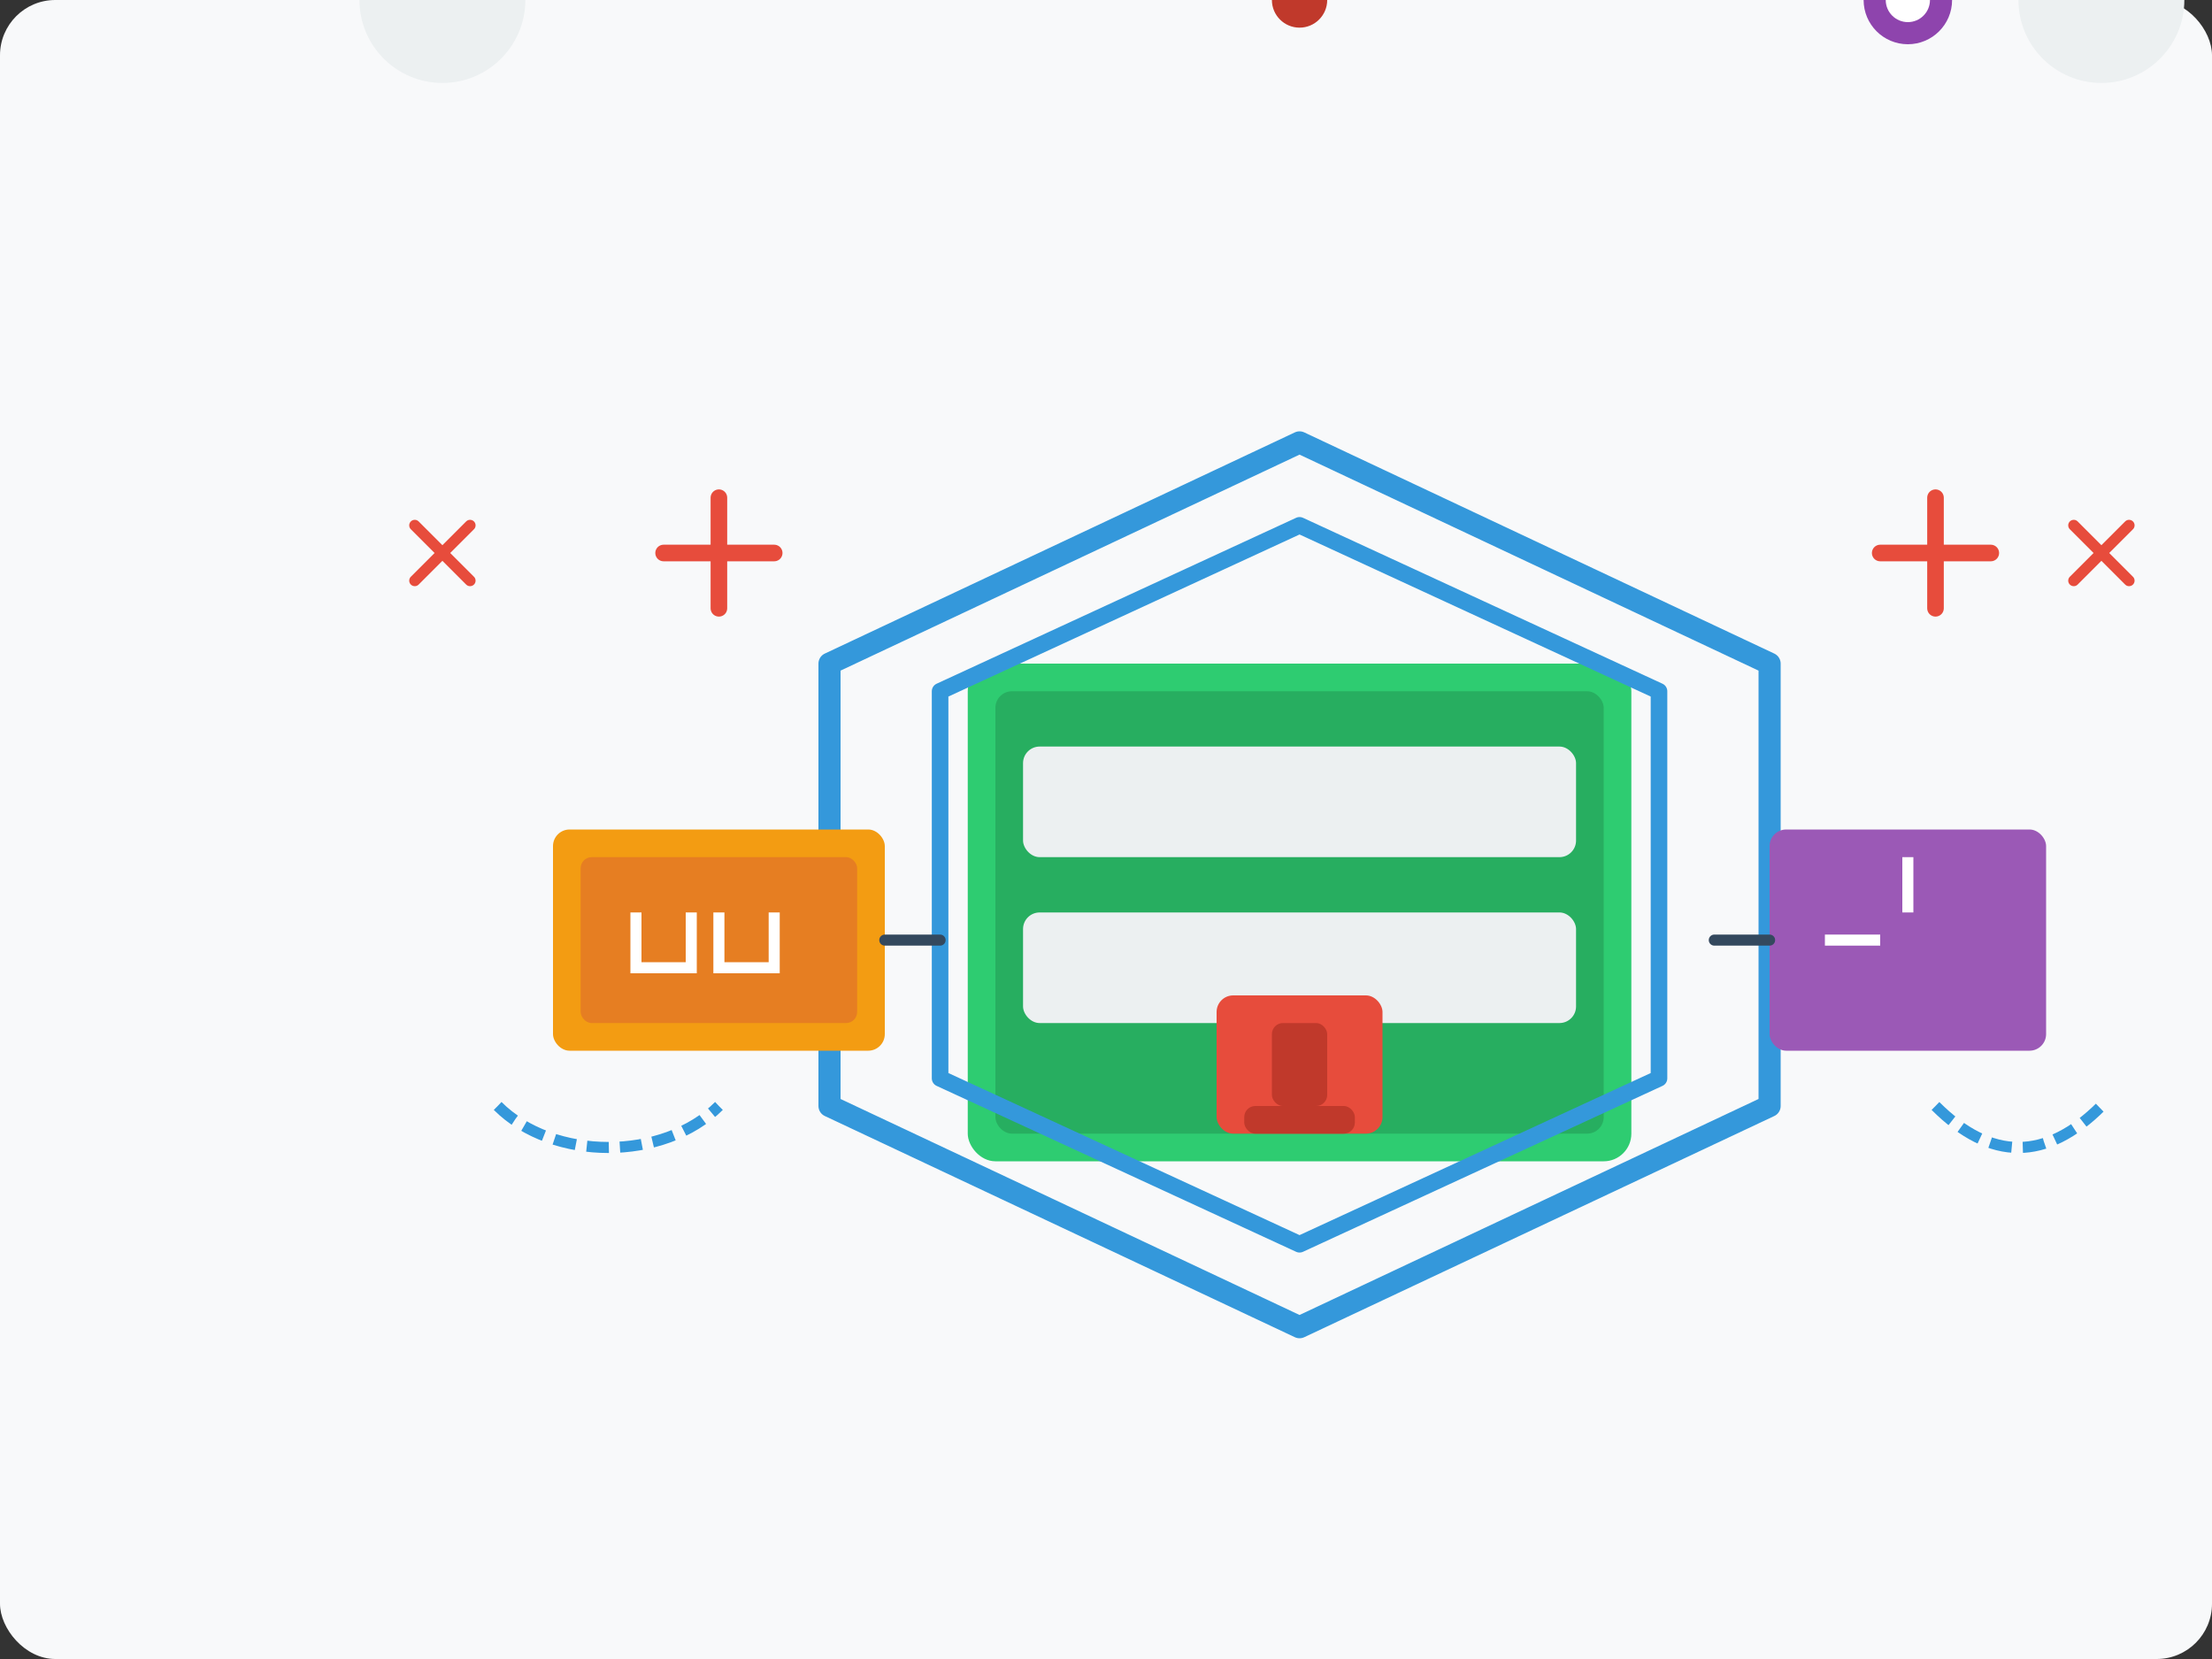 <svg xmlns="http://www.w3.org/2000/svg" width="400" height="300" viewBox="0 0 400 300" fill="none">
  <rect x="0" y="0" width="400" height="300" fill="#333333" stroke="none"/>
  <!-- 背景元素 -->
  <rect width="400" height="300" rx="10" fill="#f8f9fa"/>
  
  <!-- 网络安全概念图 -->
  
  <!-- 中心受保护的系统 -->
  <rect x="175" y="120" width="120" height="90" rx="5" fill="#2ecc71"/>
  <rect x="180" y="125" width="110" height="80" rx="3" fill="#27ae60"/>
  <rect x="185" y="135" width="100" height="20" rx="3" fill="#ecf0f1"/>
  <rect x="185" y="165" width="100" height="20" rx="3" fill="#ecf0f1"/>
  
  <!-- 保护盾 -->
  <path d="M235,80 L320,120 L320,200 L235,240 L150,200 L150,120 L235,80 Z" fill="none" stroke="#3498db" stroke-width="4" stroke-linejoin="round"/>
  <path d="M235,95 L300,125 L300,195 L235,225 L170,195 L170,125 L235,95 Z" fill="none" stroke="#3498db" stroke-width="3" stroke-linejoin="round"/>
  
  <!-- 安全锁 -->
  <rect x="220" y="180" width="30" height="25" rx="3" fill="#e74c3c"/>
  <rect x="230" y="185" width="10" height="15" rx="2" fill="#c0392b"/>
  <circle cx="235" y="195" r="3" fill="#c0392b"/>
  <rect x="225" y="200" width="20" height="5" rx="2" fill="#c0392b"/>
  <circle cx="235" y="205" r="5" fill="#c0392b"/>
  
  <!-- 安全监控元素 -->
  <rect x="100" y="150" width="60" height="40" rx="3" fill="#f39c12"/>
  <rect x="105" y="155" width="50" height="30" rx="2" fill="#e67e22"/>
  <path d="M115,165 L115,175 L125,175 L125,165" stroke="white" stroke-width="2"/>
  <path d="M130,165 L130,175 L140,175 L140,165" stroke="white" stroke-width="2"/>
  
  <!-- 威胁检测图标 -->
  <rect x="320" y="150" width="50" height="40" rx="3" fill="#9b59b6"/>
  <circle cx="345" y="170" r="8" fill="#8e44ad"/>
  <circle cx="345" y="170" r="4" fill="white"/>
  <path d="M330,170 L340,170" stroke="white" stroke-width="2"/>
  <path d="M345,155 L345,165" stroke="white" stroke-width="2"/>
  
  <!-- 连接线 -->
  <path d="M160,170 L170,170" stroke="#34495e" stroke-width="2" stroke-linecap="round"/>
  <path d="M310,170 L320,170" stroke="#34495e" stroke-width="2" stroke-linecap="round"/>
  
  <!-- 安全防护元素 -->
  <path d="M120,100 L140,100" stroke="#e74c3c" stroke-width="3" stroke-linecap="round"/>
  <path d="M130,90 L130,110" stroke="#e74c3c" stroke-width="3" stroke-linecap="round"/>
  
  <path d="M340,100 L360,100" stroke="#e74c3c" stroke-width="3" stroke-linecap="round"/>
  <path d="M350,90 L350,110" stroke="#e74c3c" stroke-width="3" stroke-linecap="round"/>
  
  <!-- 抽象数据流动 -->
  <path d="M90,200 C100,210 120,210 130,200" stroke="#3498db" stroke-width="2" stroke-dasharray="4,2"/>
  <path d="M350,200 C360,210 370,210 380,200" stroke="#3498db" stroke-width="2" stroke-dasharray="4,2"/>
  
  <!-- 装饰性安全元素 -->
  <circle cx="80" y="100" r="15" fill="#ecf0f1"/>
  <path d="M75,95 L85,105 M85,95 L75,105" stroke="#e74c3c" stroke-width="2" stroke-linecap="round"/>
  
  <circle cx="380" y="100" r="15" fill="#ecf0f1"/>
  <path d="M375,95 L385,105 M385,95 L375,105" stroke="#e74c3c" stroke-width="2" stroke-linecap="round"/>
</svg>